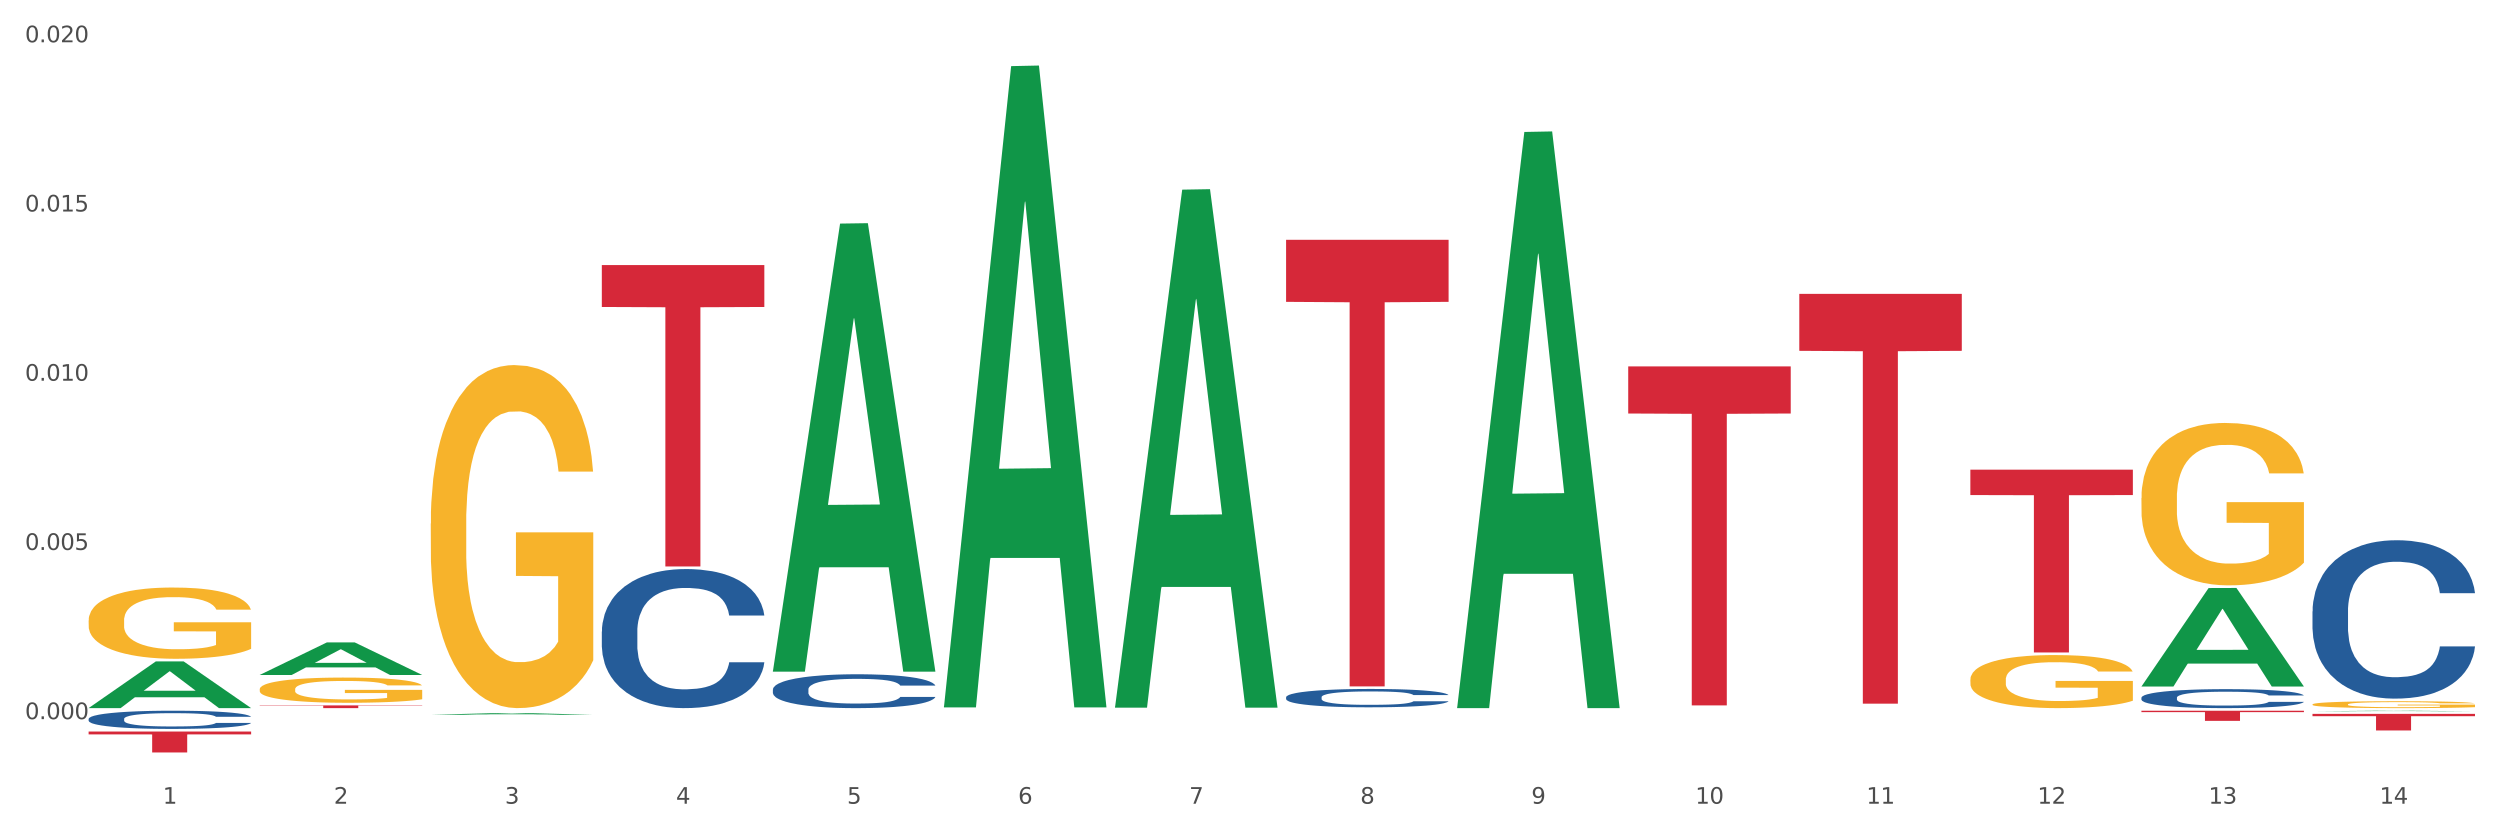 <?xml version="1.0" encoding="utf-8" standalone="no"?>
<!DOCTYPE svg PUBLIC "-//W3C//DTD SVG 1.1//EN"
  "http://www.w3.org/Graphics/SVG/1.1/DTD/svg11.dtd">
<svg xmlns:xlink="http://www.w3.org/1999/xlink" width="1080pt" height="360pt" viewBox="0 0 1080 360" xmlns="http://www.w3.org/2000/svg" version="1.1">
 <rect x="0" y="0" width="1080" height="360" fill="#333333" stroke="none"/>
 <defs>
  <style type="text/css">*{stroke-linejoin: round; stroke-linecap: butt}</style>
 </defs>
 <g id="figure_1">
  <g id="patch_1">
   <path d="M 0 360 
L 1080 360 
L 1080 0 
L 0 0 
z
" style="fill: #ffffff; stroke: #ffffff; stroke-linejoin: miter"/>
  </g>
  <g id="axes_1">
   <g id="matplotlib.axis_1">
    <g id="xtick_1">
     <g id="text_1">
      <!-- 1 -->
      <g style="fill: #4d4d4d" transform="translate(70.332 347.204) scale(0.096 -0.096)">
       <defs>
        <path id="DejaVuSans-31" d="M 794 531 
L 1825 531 
L 1825 4091 
L 703 3866 
L 703 4441 
L 1819 4666 
L 2450 4666 
L 2450 531 
L 3481 531 
L 3481 0 
L 794 0 
L 794 531 
z
" transform="scale(0.016)"/>
       </defs>
       <use xlink:href="#DejaVuSans-31"/>
      </g>
     </g>
    </g>
    <g id="xtick_2">
     <g id="text_2">
      <!-- 2 -->
      <g style="fill: #4d4d4d" transform="translate(144.233 347.204) scale(0.096 -0.096)">
       <defs>
        <path id="DejaVuSans-32" d="M 1228 531 
L 3431 531 
L 3431 0 
L 469 0 
L 469 531 
Q 828 903 1448 1529 
Q 2069 2156 2228 2338 
Q 2531 2678 2651 2914 
Q 2772 3150 2772 3378 
Q 2772 3750 2511 3984 
Q 2250 4219 1831 4219 
Q 1534 4219 1204 4116 
Q 875 4013 500 3803 
L 500 4441 
Q 881 4594 1212 4672 
Q 1544 4750 1819 4750 
Q 2544 4750 2975 4387 
Q 3406 4025 3406 3419 
Q 3406 3131 3298 2873 
Q 3191 2616 2906 2266 
Q 2828 2175 2409 1742 
Q 1991 1309 1228 531 
z
" transform="scale(0.016)"/>
       </defs>
       <use xlink:href="#DejaVuSans-32"/>
      </g>
     </g>
    </g>
    <g id="xtick_3">
     <g id="text_3">
      <!-- 3 -->
      <g style="fill: #4d4d4d" transform="translate(218.134 347.204) scale(0.096 -0.096)">
       <defs>
        <path id="DejaVuSans-33" d="M 2597 2516 
Q 3050 2419 3304 2112 
Q 3559 1806 3559 1356 
Q 3559 666 3084 287 
Q 2609 -91 1734 -91 
Q 1441 -91 1130 -33 
Q 819 25 488 141 
L 488 750 
Q 750 597 1062 519 
Q 1375 441 1716 441 
Q 2309 441 2620 675 
Q 2931 909 2931 1356 
Q 2931 1769 2642 2001 
Q 2353 2234 1838 2234 
L 1294 2234 
L 1294 2753 
L 1863 2753 
Q 2328 2753 2575 2939 
Q 2822 3125 2822 3475 
Q 2822 3834 2567 4026 
Q 2313 4219 1838 4219 
Q 1578 4219 1281 4162 
Q 984 4106 628 3988 
L 628 4550 
Q 988 4650 1302 4700 
Q 1616 4750 1894 4750 
Q 2613 4750 3031 4423 
Q 3450 4097 3450 3541 
Q 3450 3153 3228 2886 
Q 3006 2619 2597 2516 
z
" transform="scale(0.016)"/>
       </defs>
       <use xlink:href="#DejaVuSans-33"/>
      </g>
     </g>
    </g>
    <g id="xtick_4">
     <g id="text_4">
      <!-- 4 -->
      <g style="fill: #4d4d4d" transform="translate(292.034 347.204) scale(0.096 -0.096)">
       <defs>
        <path id="DejaVuSans-34" d="M 2419 4116 
L 825 1625 
L 2419 1625 
L 2419 4116 
z
M 2253 4666 
L 3047 4666 
L 3047 1625 
L 3713 1625 
L 3713 1100 
L 3047 1100 
L 3047 0 
L 2419 0 
L 2419 1100 
L 313 1100 
L 313 1709 
L 2253 4666 
z
" transform="scale(0.016)"/>
       </defs>
       <use xlink:href="#DejaVuSans-34"/>
      </g>
     </g>
    </g>
    <g id="xtick_5">
     <g id="text_5">
      <!-- 5 -->
      <g style="fill: #4d4d4d" transform="translate(365.935 347.204) scale(0.096 -0.096)">
       <defs>
        <path id="DejaVuSans-35" d="M 691 4666 
L 3169 4666 
L 3169 4134 
L 1269 4134 
L 1269 2991 
Q 1406 3038 1543 3061 
Q 1681 3084 1819 3084 
Q 2600 3084 3056 2656 
Q 3513 2228 3513 1497 
Q 3513 744 3044 326 
Q 2575 -91 1722 -91 
Q 1428 -91 1123 -41 
Q 819 9 494 109 
L 494 744 
Q 775 591 1075 516 
Q 1375 441 1709 441 
Q 2250 441 2565 725 
Q 2881 1009 2881 1497 
Q 2881 1984 2565 2268 
Q 2250 2553 1709 2553 
Q 1456 2553 1204 2497 
Q 953 2441 691 2322 
L 691 4666 
z
" transform="scale(0.016)"/>
       </defs>
       <use xlink:href="#DejaVuSans-35"/>
      </g>
     </g>
    </g>
    <g id="xtick_6">
     <g id="text_6">
      <!-- 6 -->
      <g style="fill: #4d4d4d" transform="translate(439.836 347.204) scale(0.096 -0.096)">
       <defs>
        <path id="DejaVuSans-36" d="M 2113 2584 
Q 1688 2584 1439 2293 
Q 1191 2003 1191 1497 
Q 1191 994 1439 701 
Q 1688 409 2113 409 
Q 2538 409 2786 701 
Q 3034 994 3034 1497 
Q 3034 2003 2786 2293 
Q 2538 2584 2113 2584 
z
M 3366 4563 
L 3366 3988 
Q 3128 4100 2886 4159 
Q 2644 4219 2406 4219 
Q 1781 4219 1451 3797 
Q 1122 3375 1075 2522 
Q 1259 2794 1537 2939 
Q 1816 3084 2150 3084 
Q 2853 3084 3261 2657 
Q 3669 2231 3669 1497 
Q 3669 778 3244 343 
Q 2819 -91 2113 -91 
Q 1303 -91 875 529 
Q 447 1150 447 2328 
Q 447 3434 972 4092 
Q 1497 4750 2381 4750 
Q 2619 4750 2861 4703 
Q 3103 4656 3366 4563 
z
" transform="scale(0.016)"/>
       </defs>
       <use xlink:href="#DejaVuSans-36"/>
      </g>
     </g>
    </g>
    <g id="xtick_7">
     <g id="text_7">
      <!-- 7 -->
      <g style="fill: #4d4d4d" transform="translate(513.737 347.204) scale(0.096 -0.096)">
       <defs>
        <path id="DejaVuSans-37" d="M 525 4666 
L 3525 4666 
L 3525 4397 
L 1831 0 
L 1172 0 
L 2766 4134 
L 525 4134 
L 525 4666 
z
" transform="scale(0.016)"/>
       </defs>
       <use xlink:href="#DejaVuSans-37"/>
      </g>
     </g>
    </g>
    <g id="xtick_8">
     <g id="text_8">
      <!-- 8 -->
      <g style="fill: #4d4d4d" transform="translate(587.638 347.204) scale(0.096 -0.096)">
       <defs>
        <path id="DejaVuSans-38" d="M 2034 2216 
Q 1584 2216 1326 1975 
Q 1069 1734 1069 1313 
Q 1069 891 1326 650 
Q 1584 409 2034 409 
Q 2484 409 2743 651 
Q 3003 894 3003 1313 
Q 3003 1734 2745 1975 
Q 2488 2216 2034 2216 
z
M 1403 2484 
Q 997 2584 770 2862 
Q 544 3141 544 3541 
Q 544 4100 942 4425 
Q 1341 4750 2034 4750 
Q 2731 4750 3128 4425 
Q 3525 4100 3525 3541 
Q 3525 3141 3298 2862 
Q 3072 2584 2669 2484 
Q 3125 2378 3379 2068 
Q 3634 1759 3634 1313 
Q 3634 634 3220 271 
Q 2806 -91 2034 -91 
Q 1263 -91 848 271 
Q 434 634 434 1313 
Q 434 1759 690 2068 
Q 947 2378 1403 2484 
z
M 1172 3481 
Q 1172 3119 1398 2916 
Q 1625 2713 2034 2713 
Q 2441 2713 2670 2916 
Q 2900 3119 2900 3481 
Q 2900 3844 2670 4047 
Q 2441 4250 2034 4250 
Q 1625 4250 1398 4047 
Q 1172 3844 1172 3481 
z
" transform="scale(0.016)"/>
       </defs>
       <use xlink:href="#DejaVuSans-38"/>
      </g>
     </g>
    </g>
    <g id="xtick_9">
     <g id="text_9">
      <!-- 9 -->
      <g style="fill: #4d4d4d" transform="translate(661.539 347.204) scale(0.096 -0.096)">
       <defs>
        <path id="DejaVuSans-39" d="M 703 97 
L 703 672 
Q 941 559 1184 500 
Q 1428 441 1663 441 
Q 2288 441 2617 861 
Q 2947 1281 2994 2138 
Q 2813 1869 2534 1725 
Q 2256 1581 1919 1581 
Q 1219 1581 811 2004 
Q 403 2428 403 3163 
Q 403 3881 828 4315 
Q 1253 4750 1959 4750 
Q 2769 4750 3195 4129 
Q 3622 3509 3622 2328 
Q 3622 1225 3098 567 
Q 2575 -91 1691 -91 
Q 1453 -91 1209 -44 
Q 966 3 703 97 
z
M 1959 2075 
Q 2384 2075 2632 2365 
Q 2881 2656 2881 3163 
Q 2881 3666 2632 3958 
Q 2384 4250 1959 4250 
Q 1534 4250 1286 3958 
Q 1038 3666 1038 3163 
Q 1038 2656 1286 2365 
Q 1534 2075 1959 2075 
z
" transform="scale(0.016)"/>
       </defs>
       <use xlink:href="#DejaVuSans-39"/>
      </g>
     </g>
    </g>
    <g id="xtick_10">
     <g id="text_10">
      <!-- 10 -->
      <g style="fill: #4d4d4d" transform="translate(732.386 347.204) scale(0.096 -0.096)">
       <defs>
        <path id="DejaVuSans-30" d="M 2034 4250 
Q 1547 4250 1301 3770 
Q 1056 3291 1056 2328 
Q 1056 1369 1301 889 
Q 1547 409 2034 409 
Q 2525 409 2770 889 
Q 3016 1369 3016 2328 
Q 3016 3291 2770 3770 
Q 2525 4250 2034 4250 
z
M 2034 4750 
Q 2819 4750 3233 4129 
Q 3647 3509 3647 2328 
Q 3647 1150 3233 529 
Q 2819 -91 2034 -91 
Q 1250 -91 836 529 
Q 422 1150 422 2328 
Q 422 3509 836 4129 
Q 1250 4750 2034 4750 
z
" transform="scale(0.016)"/>
       </defs>
       <use xlink:href="#DejaVuSans-31"/>
       <use xlink:href="#DejaVuSans-30" transform="translate(63.623 0)"/>
      </g>
     </g>
    </g>
    <g id="xtick_11">
     <g id="text_11">
      <!-- 11 -->
      <g style="fill: #4d4d4d" transform="translate(806.287 347.204) scale(0.096 -0.096)">
       <use xlink:href="#DejaVuSans-31"/>
       <use xlink:href="#DejaVuSans-31" transform="translate(63.623 0)"/>
      </g>
     </g>
    </g>
    <g id="xtick_12">
     <g id="text_12">
      <!-- 12 -->
      <g style="fill: #4d4d4d" transform="translate(880.187 347.204) scale(0.096 -0.096)">
       <use xlink:href="#DejaVuSans-31"/>
       <use xlink:href="#DejaVuSans-32" transform="translate(63.623 0)"/>
      </g>
     </g>
    </g>
    <g id="xtick_13">
     <g id="text_13">
      <!-- 13 -->
      <g style="fill: #4d4d4d" transform="translate(954.088 347.204) scale(0.096 -0.096)">
       <use xlink:href="#DejaVuSans-31"/>
       <use xlink:href="#DejaVuSans-33" transform="translate(63.623 0)"/>
      </g>
     </g>
    </g>
    <g id="xtick_14">
     <g id="text_14">
      <!-- 14 -->
      <g style="fill: #4d4d4d" transform="translate(1027.989 347.204) scale(0.096 -0.096)">
       <use xlink:href="#DejaVuSans-31"/>
       <use xlink:href="#DejaVuSans-34" transform="translate(63.623 0)"/>
      </g>
     </g>
    </g>
    <g id="xtick_15"/>
    <g id="xtick_16"/>
    <g id="xtick_17"/>
    <g id="xtick_18"/>
    <g id="xtick_19"/>
    <g id="xtick_20"/>
    <g id="xtick_21"/>
    <g id="xtick_22"/>
    <g id="xtick_23"/>
    <g id="xtick_24"/>
    <g id="xtick_25"/>
    <g id="xtick_26"/>
    <g id="xtick_27"/>
   </g>
   <g id="matplotlib.axis_2">
    <g id="ytick_1">
     <g id="text_15">
      <!-- 0.000 -->
      <g style="fill: #4d4d4d" transform="translate(10.8 310.672) scale(0.096 -0.096)">
       <defs>
        <path id="DejaVuSans-2e" d="M 684 794 
L 1344 794 
L 1344 0 
L 684 0 
L 684 794 
z
" transform="scale(0.016)"/>
       </defs>
       <use xlink:href="#DejaVuSans-30"/>
       <use xlink:href="#DejaVuSans-2e" transform="translate(63.623 0)"/>
       <use xlink:href="#DejaVuSans-30" transform="translate(95.41 0)"/>
       <use xlink:href="#DejaVuSans-30" transform="translate(159.033 0)"/>
       <use xlink:href="#DejaVuSans-30" transform="translate(222.656 0)"/>
      </g>
     </g>
    </g>
    <g id="ytick_2">
     <g id="text_16">
      <!-- 0.005 -->
      <g style="fill: #4d4d4d" transform="translate(10.8 237.571) scale(0.096 -0.096)">
       <use xlink:href="#DejaVuSans-30"/>
       <use xlink:href="#DejaVuSans-2e" transform="translate(63.623 0)"/>
       <use xlink:href="#DejaVuSans-30" transform="translate(95.41 0)"/>
       <use xlink:href="#DejaVuSans-30" transform="translate(159.033 0)"/>
       <use xlink:href="#DejaVuSans-35" transform="translate(222.656 0)"/>
      </g>
     </g>
    </g>
    <g id="ytick_3">
     <g id="text_17">
      <!-- 0.010 -->
      <g style="fill: #4d4d4d" transform="translate(10.8 164.47) scale(0.096 -0.096)">
       <use xlink:href="#DejaVuSans-30"/>
       <use xlink:href="#DejaVuSans-2e" transform="translate(63.623 0)"/>
       <use xlink:href="#DejaVuSans-30" transform="translate(95.41 0)"/>
       <use xlink:href="#DejaVuSans-31" transform="translate(159.033 0)"/>
       <use xlink:href="#DejaVuSans-30" transform="translate(222.656 0)"/>
      </g>
     </g>
    </g>
    <g id="ytick_4">
     <g id="text_18">
      <!-- 0.015 -->
      <g style="fill: #4d4d4d" transform="translate(10.8 91.369) scale(0.096 -0.096)">
       <use xlink:href="#DejaVuSans-30"/>
       <use xlink:href="#DejaVuSans-2e" transform="translate(63.623 0)"/>
       <use xlink:href="#DejaVuSans-30" transform="translate(95.41 0)"/>
       <use xlink:href="#DejaVuSans-31" transform="translate(159.033 0)"/>
       <use xlink:href="#DejaVuSans-35" transform="translate(222.656 0)"/>
      </g>
     </g>
    </g>
    <g id="ytick_5">
     <g id="text_19">
      <!-- 0.020 -->
      <g style="fill: #4d4d4d" transform="translate(10.8 18.268) scale(0.096 -0.096)">
       <use xlink:href="#DejaVuSans-30"/>
       <use xlink:href="#DejaVuSans-2e" transform="translate(63.623 0)"/>
       <use xlink:href="#DejaVuSans-30" transform="translate(95.41 0)"/>
       <use xlink:href="#DejaVuSans-32" transform="translate(159.033 0)"/>
       <use xlink:href="#DejaVuSans-30" transform="translate(222.656 0)"/>
      </g>
     </g>
    </g>
    <g id="ytick_6"/>
    <g id="ytick_7"/>
    <g id="ytick_8"/>
    <g id="ytick_9"/>
   </g>
   <g id="PolyCollection_1">
    <path d="M 38.283 305.872 
L 38.355 305.853 
L 67.306 285.735 
L 79.321 285.716 
L 108.489 305.91 
L 94.592 305.91 
L 88.296 301.208 
L 58.404 301.208 
L 58.187 301.284 
L 52.107 305.91 
L 38.283 305.91 
L 38.283 305.872 
L 62.167 298.401 
L 84.532 298.382 
L 73.458 290.02 
L 73.314 289.982 
L 73.169 290.039 
L 62.095 298.382 
L 62.167 298.401 
L 38.283 305.872 
z
" clip-path="url(#padbcd6fd6c)" style="fill: #109648"/>
    <path d="M 851.192 293.578 
L 851.275 293.557 
L 851.275 292.803 
L 851.441 292.154 
L 852.27 290.584 
L 853.513 289.286 
L 854.425 288.595 
L 855.337 288.03 
L 856.414 287.464 
L 857.741 286.878 
L 860.144 286.02 
L 861.636 285.58 
L 863.46 285.119 
L 866.775 284.449 
L 869.179 284.073 
L 871.666 283.758 
L 875.727 283.382 
L 878.38 283.214 
L 881.198 283.088 
L 884.596 283.005 
L 887.166 282.984 
L 892.802 283.047 
L 897.61 283.235 
L 899.93 283.382 
L 902.914 283.633 
L 904.489 283.8 
L 907.059 284.135 
L 909.711 284.575 
L 911.535 284.952 
L 914.27 285.664 
L 916.342 286.376 
L 918.249 287.255 
L 919.243 287.862 
L 919.989 288.428 
L 920.652 289.077 
L 921.315 290.102 
L 906.396 290.102 
L 905.815 289.37 
L 904.904 288.679 
L 903.577 288.009 
L 902.417 287.59 
L 900.428 287.067 
L 898.604 286.732 
L 896.698 286.48 
L 894.377 286.271 
L 892.553 286.166 
L 889.984 286.083 
L 884.928 286.103 
L 881.529 286.271 
L 879.208 286.48 
L 877.717 286.669 
L 876.39 286.878 
L 874.898 287.171 
L 873.158 287.611 
L 871.914 288.009 
L 870.671 288.511 
L 869.676 289.014 
L 868.765 289.6 
L 868.019 290.228 
L 867.438 290.877 
L 866.941 291.673 
L 866.527 292.992 
L 866.527 295.86 
L 866.692 296.509 
L 867.107 297.368 
L 867.604 298.017 
L 868.433 298.792 
L 869.179 299.315 
L 870.588 300.069 
L 872.163 300.697 
L 873.406 301.095 
L 874.65 301.43 
L 876.805 301.89 
L 879.208 302.267 
L 881.281 302.497 
L 884.099 302.707 
L 886.005 302.791 
L 887.663 302.832 
L 891.725 302.832 
L 894.626 302.77 
L 897.858 302.623 
L 900.345 302.435 
L 902.417 302.204 
L 904.738 301.827 
L 906.23 301.472 
L 906.23 297.096 
L 887.995 297.075 
L 887.995 294.164 
L 921.398 294.164 
L 921.398 302.707 
L 919.989 303.147 
L 918.414 303.544 
L 916.757 303.9 
L 914.27 304.34 
L 911.286 304.759 
L 908.634 305.052 
L 905.815 305.303 
L 902.5 305.533 
L 898.19 305.743 
L 895.537 305.827 
L 892.222 305.889 
L 888.326 305.91 
L 884.928 305.868 
L 881.612 305.764 
L 878.131 305.575 
L 874.733 305.303 
L 872.163 305.031 
L 869.594 304.696 
L 866.858 304.256 
L 864.703 303.837 
L 863.045 303.461 
L 861.222 302.979 
L 859.233 302.351 
L 857.741 301.786 
L 856.414 301.199 
L 855.005 300.446 
L 854.011 299.797 
L 853.016 298.98 
L 852.436 298.373 
L 851.773 297.431 
L 851.275 296.112 
L 851.192 293.578 
z
" clip-path="url(#padbcd6fd6c)" style="fill: #f7b32b"/>
    <path d="M 998.994 304.305 
L 999.077 304.302 
L 999.077 304.204 
L 999.243 304.12 
L 1000.072 303.915 
L 1001.315 303.746 
L 1002.227 303.657 
L 1003.139 303.583 
L 1004.216 303.509 
L 1005.542 303.433 
L 1007.946 303.321 
L 1009.438 303.264 
L 1011.262 303.204 
L 1014.577 303.117 
L 1016.981 303.068 
L 1019.467 303.027 
L 1023.529 302.978 
L 1026.181 302.956 
L 1029 302.94 
L 1032.398 302.929 
L 1034.967 302.926 
L 1040.604 302.934 
L 1045.411 302.959 
L 1047.732 302.978 
L 1050.716 303.011 
L 1052.291 303.032 
L 1054.86 303.076 
L 1057.513 303.133 
L 1059.336 303.182 
L 1062.072 303.275 
L 1064.144 303.368 
L 1066.05 303.482 
L 1067.045 303.561 
L 1067.791 303.635 
L 1068.454 303.719 
L 1069.117 303.853 
L 1054.197 303.853 
L 1053.617 303.757 
L 1052.705 303.667 
L 1051.379 303.58 
L 1050.219 303.526 
L 1048.229 303.458 
L 1046.406 303.414 
L 1044.499 303.381 
L 1042.179 303.354 
L 1040.355 303.34 
L 1037.786 303.329 
L 1032.729 303.332 
L 1029.331 303.354 
L 1027.01 303.381 
L 1025.518 303.406 
L 1024.192 303.433 
L 1022.7 303.471 
L 1020.959 303.528 
L 1019.716 303.58 
L 1018.473 303.646 
L 1017.478 303.711 
L 1016.566 303.787 
L 1015.82 303.869 
L 1015.24 303.954 
L 1014.743 304.057 
L 1014.328 304.229 
L 1014.328 304.602 
L 1014.494 304.687 
L 1014.909 304.798 
L 1015.406 304.883 
L 1016.235 304.984 
L 1016.981 305.052 
L 1018.39 305.15 
L 1019.965 305.232 
L 1021.208 305.283 
L 1022.451 305.327 
L 1024.606 305.387 
L 1027.01 305.436 
L 1029.082 305.466 
L 1031.901 305.493 
L 1033.807 305.504 
L 1035.465 305.51 
L 1039.526 305.51 
L 1042.427 305.501 
L 1045.66 305.482 
L 1048.147 305.458 
L 1050.219 305.428 
L 1052.54 305.379 
L 1054.032 305.333 
L 1054.032 304.763 
L 1035.796 304.76 
L 1035.796 304.381 
L 1069.2 304.381 
L 1069.2 305.493 
L 1067.791 305.551 
L 1066.216 305.602 
L 1064.558 305.649 
L 1062.072 305.706 
L 1059.088 305.76 
L 1056.435 305.799 
L 1053.617 305.831 
L 1050.302 305.861 
L 1045.991 305.888 
L 1043.339 305.899 
L 1040.024 305.908 
L 1036.128 305.91 
L 1032.729 305.905 
L 1029.414 305.891 
L 1025.933 305.867 
L 1022.534 305.831 
L 1019.965 305.796 
L 1017.395 305.752 
L 1014.66 305.695 
L 1012.505 305.64 
L 1010.847 305.591 
L 1009.024 305.529 
L 1007.034 305.447 
L 1005.542 305.373 
L 1004.216 305.297 
L 1002.807 305.199 
L 1001.812 305.115 
L 1000.818 305.008 
L 1000.237 304.929 
L 999.574 304.807 
L 999.077 304.635 
L 998.994 304.305 
z
" clip-path="url(#padbcd6fd6c)" style="fill: #f7b32b"/>
    <path d="M 998.994 308.387 
L 1069.2 308.387 
L 1069.2 309.385 
L 1041.583 309.391 
L 1041.583 315.568 
L 1026.444 315.568 
L 1026.444 309.391 
L 998.994 309.385 
L 998.994 308.393 
L 998.994 308.387 
z
" clip-path="url(#padbcd6fd6c)" style="fill: #d62839"/>
    <path d="M 925.093 307.025 
L 995.299 307.025 
L 995.299 307.634 
L 967.683 307.638 
L 967.683 311.408 
L 952.543 311.408 
L 952.543 307.638 
L 925.093 307.634 
L 925.093 307.029 
L 925.093 307.025 
z
" clip-path="url(#padbcd6fd6c)" style="fill: #d62839"/>
    <path d="M 851.192 202.886 
L 921.398 202.886 
L 921.398 213.862 
L 893.782 213.936 
L 893.782 281.869 
L 878.643 281.869 
L 878.643 213.936 
L 851.192 213.862 
L 851.192 202.96 
L 851.192 202.886 
z
" clip-path="url(#padbcd6fd6c)" style="fill: #d62839"/>
    <path d="M 777.292 126.959 
L 847.497 126.959 
L 847.497 151.558 
L 819.881 151.724 
L 819.881 303.971 
L 804.742 303.971 
L 804.742 151.724 
L 777.292 151.558 
L 777.292 127.125 
L 777.292 126.959 
z
" clip-path="url(#padbcd6fd6c)" style="fill: #d62839"/>
    <path d="M 703.391 158.281 
L 773.597 158.281 
L 773.597 178.634 
L 745.98 178.771 
L 745.98 304.738 
L 730.841 304.738 
L 730.841 178.771 
L 703.391 178.634 
L 703.391 158.418 
L 703.391 158.281 
z
" clip-path="url(#padbcd6fd6c)" style="fill: #d62839"/>
    <path d="M 555.589 103.588 
L 625.795 103.588 
L 625.795 130.398 
L 598.178 130.58 
L 598.178 296.514 
L 583.039 296.514 
L 583.039 130.58 
L 555.589 130.398 
L 555.589 103.769 
L 555.589 103.588 
z
" clip-path="url(#padbcd6fd6c)" style="fill: #d62839"/>
    <path d="M 186.085 226.19 
L 186.168 226.055 
L 186.168 221.182 
L 186.333 216.986 
L 187.162 206.835 
L 188.406 198.443 
L 189.317 193.977 
L 190.229 190.323 
L 191.307 186.668 
L 192.633 182.878 
L 195.037 177.329 
L 196.529 174.487 
L 198.352 171.509 
L 201.668 167.178 
L 204.071 164.742 
L 206.558 162.711 
L 210.619 160.275 
L 213.272 159.192 
L 216.09 158.38 
L 219.488 157.839 
L 222.058 157.704 
L 227.694 158.11 
L 232.502 159.328 
L 234.823 160.275 
L 237.807 161.899 
L 239.381 162.982 
L 241.951 165.148 
L 244.603 167.99 
L 246.427 170.426 
L 249.162 175.028 
L 251.234 179.63 
L 253.141 185.315 
L 254.135 189.24 
L 254.881 192.894 
L 255.545 197.09 
L 256.208 203.722 
L 241.288 203.722 
L 240.708 198.985 
L 239.796 194.518 
L 238.47 190.187 
L 237.309 187.48 
L 235.32 184.096 
L 233.496 181.931 
L 231.59 180.307 
L 229.269 178.953 
L 227.446 178.277 
L 224.876 177.735 
L 219.82 177.87 
L 216.422 178.953 
L 214.101 180.307 
L 212.609 181.525 
L 211.283 182.878 
L 209.791 184.773 
L 208.05 187.616 
L 206.807 190.187 
L 205.563 193.436 
L 204.569 196.684 
L 203.657 200.474 
L 202.911 204.534 
L 202.331 208.73 
L 201.833 213.873 
L 201.419 222.4 
L 201.419 240.943 
L 201.585 245.139 
L 201.999 250.688 
L 202.496 254.884 
L 203.325 259.892 
L 204.071 263.275 
L 205.48 268.148 
L 207.055 272.208 
L 208.299 274.78 
L 209.542 276.946 
L 211.697 279.923 
L 214.101 282.36 
L 216.173 283.848 
L 218.991 285.202 
L 220.898 285.743 
L 222.555 286.014 
L 226.617 286.014 
L 229.518 285.608 
L 232.75 284.661 
L 235.237 283.442 
L 237.309 281.954 
L 239.63 279.517 
L 241.122 277.216 
L 241.122 248.928 
L 222.887 248.793 
L 222.887 229.98 
L 256.291 229.98 
L 256.291 285.202 
L 254.881 288.044 
L 253.307 290.616 
L 251.649 292.917 
L 249.162 295.759 
L 246.178 298.466 
L 243.526 300.361 
L 240.708 301.985 
L 237.392 303.474 
L 233.082 304.827 
L 230.43 305.369 
L 227.114 305.775 
L 223.218 305.91 
L 219.82 305.64 
L 216.504 304.963 
L 213.023 303.745 
L 209.625 301.985 
L 207.055 300.226 
L 204.486 298.06 
L 201.75 295.218 
L 199.595 292.511 
L 197.938 290.074 
L 196.114 286.961 
L 194.125 282.901 
L 192.633 279.247 
L 191.307 275.457 
L 189.898 270.584 
L 188.903 266.388 
L 187.908 261.11 
L 187.328 257.185 
L 186.665 251.094 
L 186.168 242.567 
L 186.085 226.19 
z
" clip-path="url(#padbcd6fd6c)" style="fill: #f7b32b"/>
    <path d="M 259.986 114.516 
L 330.191 114.516 
L 330.191 132.61 
L 302.575 132.732 
L 302.575 244.715 
L 287.436 244.715 
L 287.436 132.732 
L 259.986 132.61 
L 259.986 114.639 
L 259.986 114.516 
z
" clip-path="url(#padbcd6fd6c)" style="fill: #d62839"/>
    <path d="M 38.283 316.008 
L 108.489 316.008 
L 108.489 317.267 
L 80.872 317.276 
L 80.872 325.071 
L 65.733 325.071 
L 65.733 317.276 
L 38.283 317.267 
L 38.283 316.016 
L 38.283 316.008 
z
" clip-path="url(#padbcd6fd6c)" style="fill: #d62839"/>
    <path d="M 38.283 310.56 
L 38.366 310.553 
L 38.366 310.352 
L 38.615 310.079 
L 39.528 309.576 
L 40.69 309.195 
L 42.681 308.75 
L 43.76 308.563 
L 45.171 308.354 
L 48.075 308.017 
L 51.395 307.729 
L 53.718 307.571 
L 55.461 307.471 
L 59.361 307.291 
L 61.602 307.212 
L 63.926 307.147 
L 65.917 307.104 
L 69.237 307.054 
L 71.892 307.032 
L 74.963 307.025 
L 77.535 307.032 
L 80.938 307.061 
L 85.917 307.147 
L 87.825 307.198 
L 90.398 307.284 
L 93.053 307.399 
L 95.211 307.514 
L 97.701 307.679 
L 100.273 307.895 
L 102.763 308.168 
L 104.506 308.419 
L 105.916 308.685 
L 107.161 309.008 
L 108.074 309.36 
L 108.489 309.655 
L 93.302 309.655 
L 92.888 309.389 
L 92.058 309.102 
L 91.228 308.908 
L 90.315 308.75 
L 88.904 308.57 
L 87.659 308.455 
L 85.585 308.318 
L 83.676 308.232 
L 82.099 308.182 
L 80.191 308.139 
L 76.124 308.096 
L 73.22 308.096 
L 71.394 308.11 
L 69.154 308.146 
L 67.245 308.196 
L 65.004 308.283 
L 63.262 308.376 
L 61.519 308.498 
L 60.523 308.584 
L 59.029 308.742 
L 58.034 308.872 
L 56.706 309.094 
L 55.959 309.253 
L 54.631 309.662 
L 54.05 309.964 
L 53.801 310.172 
L 53.635 310.402 
L 53.635 311.523 
L 54.133 312.026 
L 54.548 312.242 
L 55.212 312.486 
L 56.457 312.802 
L 58.283 313.111 
L 60.191 313.334 
L 61.768 313.47 
L 63.262 313.571 
L 64.755 313.65 
L 66.581 313.722 
L 68.075 313.765 
L 70.315 313.808 
L 72.971 313.83 
L 75.046 313.83 
L 79.278 313.794 
L 81.187 313.758 
L 83.012 313.707 
L 85.004 313.628 
L 86.581 313.542 
L 87.493 313.477 
L 88.987 313.341 
L 90.149 313.197 
L 91.145 313.032 
L 91.809 312.888 
L 92.556 312.673 
L 93.136 312.428 
L 93.302 312.299 
L 108.489 312.299 
L 108.157 312.558 
L 107.576 312.809 
L 106.414 313.147 
L 105.501 313.341 
L 104.091 313.578 
L 102.597 313.779 
L 100.522 314.002 
L 98.614 314.167 
L 96.622 314.311 
L 94.464 314.44 
L 90.564 314.62 
L 89.153 314.67 
L 86.166 314.756 
L 83.842 314.807 
L 80.44 314.857 
L 76.954 314.886 
L 73.303 314.893 
L 70.066 314.879 
L 66.498 314.835 
L 64.257 314.792 
L 61.768 314.728 
L 58.863 314.627 
L 56.125 314.505 
L 53.552 314.361 
L 51.146 314.196 
L 48.905 314.009 
L 46.001 313.7 
L 43.843 313.398 
L 42.266 313.118 
L 41.187 312.881 
L 40.109 312.579 
L 39.528 312.371 
L 38.615 311.868 
L 38.283 311.401 
L 38.283 310.56 
z
" clip-path="url(#padbcd6fd6c)" style="fill: #255c99"/>
    <path d="M 38.283 268.041 
L 38.366 268.013 
L 38.366 267 
L 38.532 266.129 
L 39.361 264.02 
L 40.604 262.277 
L 41.516 261.349 
L 42.427 260.59 
L 43.505 259.831 
L 44.831 259.043 
L 47.235 257.891 
L 48.727 257.3 
L 50.55 256.682 
L 53.866 255.782 
L 56.27 255.276 
L 58.756 254.854 
L 62.818 254.348 
L 65.47 254.123 
L 68.288 253.954 
L 71.687 253.842 
L 74.256 253.814 
L 79.893 253.898 
L 84.7 254.151 
L 87.021 254.348 
L 90.005 254.685 
L 91.58 254.91 
L 94.149 255.36 
L 96.802 255.951 
L 98.625 256.457 
L 101.36 257.413 
L 103.433 258.369 
L 105.339 259.55 
L 106.334 260.365 
L 107.08 261.124 
L 107.743 261.996 
L 108.406 263.373 
L 93.486 263.373 
L 92.906 262.389 
L 91.994 261.461 
L 90.668 260.562 
L 89.508 259.999 
L 87.518 259.297 
L 85.695 258.847 
L 83.788 258.509 
L 81.467 258.228 
L 79.644 258.088 
L 77.074 257.975 
L 72.018 258.003 
L 68.62 258.228 
L 66.299 258.509 
L 64.807 258.762 
L 63.481 259.043 
L 61.989 259.437 
L 60.248 260.028 
L 59.005 260.562 
L 57.762 261.237 
L 56.767 261.911 
L 55.855 262.699 
L 55.109 263.542 
L 54.529 264.414 
L 54.032 265.482 
L 53.617 267.253 
L 53.617 271.105 
L 53.783 271.977 
L 54.197 273.13 
L 54.695 274.001 
L 55.524 275.042 
L 56.27 275.745 
L 57.679 276.757 
L 59.254 277.6 
L 60.497 278.134 
L 61.74 278.584 
L 63.895 279.203 
L 66.299 279.709 
L 68.371 280.018 
L 71.189 280.299 
L 73.096 280.412 
L 74.754 280.468 
L 78.815 280.468 
L 81.716 280.384 
L 84.949 280.187 
L 87.435 279.934 
L 89.508 279.625 
L 91.828 279.118 
L 93.32 278.64 
L 93.32 272.764 
L 75.085 272.736 
L 75.085 268.828 
L 108.489 268.828 
L 108.489 280.299 
L 107.08 280.89 
L 105.505 281.424 
L 103.847 281.902 
L 101.36 282.492 
L 98.377 283.055 
L 95.724 283.448 
L 92.906 283.786 
L 89.59 284.095 
L 85.28 284.376 
L 82.628 284.489 
L 79.312 284.573 
L 75.417 284.601 
L 72.018 284.545 
L 68.703 284.404 
L 65.221 284.151 
L 61.823 283.786 
L 59.254 283.42 
L 56.684 282.97 
L 53.949 282.38 
L 51.794 281.818 
L 50.136 281.312 
L 48.312 280.665 
L 46.323 279.821 
L 44.831 279.062 
L 43.505 278.275 
L 42.096 277.263 
L 41.101 276.391 
L 40.107 275.295 
L 39.526 274.479 
L 38.863 273.214 
L 38.366 271.443 
L 38.283 268.041 
z
" clip-path="url(#padbcd6fd6c)" style="fill: #f7b32b"/>
    <path d="M 259.986 272.825 
L 260.069 272.77 
L 260.069 271.234 
L 260.318 269.149 
L 261.23 265.308 
L 262.392 262.4 
L 264.384 258.998 
L 265.463 257.572 
L 266.873 255.98 
L 269.778 253.402 
L 273.097 251.207 
L 275.421 250 
L 277.164 249.232 
L 281.064 247.86 
L 283.305 247.256 
L 285.628 246.763 
L 287.62 246.433 
L 290.939 246.049 
L 293.595 245.885 
L 296.665 245.83 
L 299.238 245.885 
L 302.64 246.104 
L 307.619 246.763 
L 309.528 247.147 
L 312.101 247.805 
L 314.756 248.683 
L 316.914 249.561 
L 319.403 250.823 
L 321.976 252.469 
L 324.465 254.554 
L 326.208 256.474 
L 327.619 258.504 
L 328.864 260.973 
L 329.776 263.662 
L 330.191 265.912 
L 315.005 265.912 
L 314.59 263.881 
L 313.76 261.687 
L 312.93 260.205 
L 312.018 258.998 
L 310.607 257.626 
L 309.362 256.749 
L 307.287 255.706 
L 305.379 255.048 
L 303.802 254.664 
L 301.893 254.334 
L 297.827 254.005 
L 294.923 254.005 
L 293.097 254.115 
L 290.856 254.389 
L 288.948 254.773 
L 286.707 255.432 
L 284.964 256.145 
L 283.222 257.078 
L 282.226 257.736 
L 280.732 258.943 
L 279.736 259.931 
L 278.408 261.632 
L 277.662 262.839 
L 276.334 265.966 
L 275.753 268.271 
L 275.504 269.862 
L 275.338 271.618 
L 275.338 280.177 
L 275.836 284.018 
L 276.251 285.664 
L 276.915 287.529 
L 278.159 289.944 
L 279.985 292.303 
L 281.894 294.004 
L 283.471 295.046 
L 284.964 295.815 
L 286.458 296.418 
L 288.284 296.967 
L 289.777 297.296 
L 292.018 297.625 
L 294.674 297.79 
L 296.748 297.79 
L 300.98 297.515 
L 302.889 297.241 
L 304.715 296.857 
L 306.706 296.253 
L 308.283 295.595 
L 309.196 295.101 
L 310.69 294.059 
L 311.852 292.961 
L 312.847 291.699 
L 313.511 290.602 
L 314.258 288.956 
L 314.839 287.091 
L 315.005 286.103 
L 330.191 286.103 
L 329.859 288.078 
L 329.279 289.999 
L 328.117 292.577 
L 327.204 294.059 
L 325.793 295.869 
L 324.299 297.406 
L 322.225 299.107 
L 320.316 300.369 
L 318.324 301.466 
L 316.167 302.454 
L 312.267 303.825 
L 310.856 304.209 
L 307.868 304.868 
L 305.545 305.252 
L 302.142 305.636 
L 298.657 305.855 
L 295.006 305.91 
L 291.769 305.801 
L 288.201 305.471 
L 285.96 305.142 
L 283.471 304.648 
L 280.566 303.88 
L 277.827 302.947 
L 275.255 301.85 
L 272.848 300.588 
L 270.608 299.162 
L 267.703 296.802 
L 265.546 294.498 
L 263.969 292.358 
L 262.89 290.547 
L 261.811 288.243 
L 261.23 286.652 
L 260.318 282.811 
L 259.986 279.244 
L 259.986 272.825 
z
" clip-path="url(#padbcd6fd6c)" style="fill: #255c99"/>
    <path d="M 333.886 297.855 
L 333.969 297.842 
L 333.969 297.468 
L 334.218 296.96 
L 335.131 296.025 
L 336.293 295.317 
L 338.285 294.489 
L 339.363 294.142 
L 340.774 293.754 
L 343.679 293.126 
L 346.998 292.592 
L 349.322 292.298 
L 351.064 292.111 
L 354.965 291.777 
L 357.205 291.63 
L 359.529 291.51 
L 361.521 291.43 
L 364.84 291.336 
L 367.496 291.296 
L 370.566 291.283 
L 373.139 291.296 
L 376.541 291.35 
L 381.52 291.51 
L 383.429 291.604 
L 386.001 291.764 
L 388.657 291.978 
L 390.815 292.191 
L 393.304 292.499 
L 395.877 292.899 
L 398.366 293.407 
L 400.109 293.875 
L 401.52 294.369 
L 402.764 294.97 
L 403.677 295.624 
L 404.092 296.172 
L 388.906 296.172 
L 388.491 295.678 
L 387.661 295.144 
L 386.831 294.783 
L 385.918 294.489 
L 384.508 294.155 
L 383.263 293.941 
L 381.188 293.687 
L 379.28 293.527 
L 377.703 293.434 
L 375.794 293.354 
L 371.728 293.273 
L 368.823 293.273 
L 366.998 293.3 
L 364.757 293.367 
L 362.848 293.46 
L 360.608 293.621 
L 358.865 293.794 
L 357.122 294.021 
L 356.127 294.182 
L 354.633 294.476 
L 353.637 294.716 
L 352.309 295.13 
L 351.562 295.424 
L 350.235 296.185 
L 349.654 296.747 
L 349.405 297.134 
L 349.239 297.561 
L 349.239 299.645 
L 349.737 300.58 
L 350.152 300.981 
L 350.816 301.435 
L 352.06 302.023 
L 353.886 302.597 
L 355.795 303.012 
L 357.371 303.265 
L 358.865 303.452 
L 360.359 303.599 
L 362.185 303.733 
L 363.678 303.813 
L 365.919 303.893 
L 368.574 303.933 
L 370.649 303.933 
L 374.881 303.866 
L 376.79 303.8 
L 378.616 303.706 
L 380.607 303.559 
L 382.184 303.399 
L 383.097 303.279 
L 384.591 303.025 
L 385.752 302.758 
L 386.748 302.45 
L 387.412 302.183 
L 388.159 301.783 
L 388.74 301.328 
L 388.906 301.088 
L 404.092 301.088 
L 403.76 301.569 
L 403.179 302.036 
L 402.018 302.664 
L 401.105 303.025 
L 399.694 303.466 
L 398.2 303.84 
L 396.126 304.254 
L 394.217 304.561 
L 392.225 304.828 
L 390.068 305.069 
L 386.167 305.403 
L 384.757 305.496 
L 381.769 305.656 
L 379.446 305.75 
L 376.043 305.843 
L 372.558 305.897 
L 368.906 305.91 
L 365.67 305.884 
L 362.102 305.803 
L 359.861 305.723 
L 357.371 305.603 
L 354.467 305.416 
L 351.728 305.189 
L 349.156 304.922 
L 346.749 304.615 
L 344.509 304.267 
L 341.604 303.693 
L 339.446 303.132 
L 337.87 302.611 
L 336.791 302.17 
L 335.712 301.609 
L 335.131 301.222 
L 334.218 300.286 
L 333.886 299.418 
L 333.886 297.855 
z
" clip-path="url(#padbcd6fd6c)" style="fill: #255c99"/>
    <path d="M 555.589 301.192 
L 555.672 301.185 
L 555.672 300.982 
L 555.921 300.707 
L 556.834 300.2 
L 557.996 299.816 
L 559.987 299.367 
L 561.066 299.179 
L 562.477 298.969 
L 565.381 298.628 
L 568.701 298.339 
L 571.024 298.179 
L 572.767 298.078 
L 576.667 297.897 
L 578.908 297.817 
L 581.232 297.752 
L 583.223 297.709 
L 586.543 297.658 
L 589.198 297.636 
L 592.269 297.629 
L 594.841 297.636 
L 598.244 297.665 
L 603.223 297.752 
L 605.131 297.803 
L 607.704 297.89 
L 610.36 298.006 
L 612.517 298.121 
L 615.007 298.288 
L 617.579 298.505 
L 620.069 298.78 
L 621.812 299.034 
L 623.222 299.302 
L 624.467 299.628 
L 625.38 299.982 
L 625.795 300.279 
L 610.608 300.279 
L 610.194 300.011 
L 609.364 299.722 
L 608.534 299.526 
L 607.621 299.367 
L 606.21 299.186 
L 604.965 299.07 
L 602.891 298.932 
L 600.982 298.846 
L 599.405 298.795 
L 597.497 298.751 
L 593.43 298.708 
L 590.526 298.708 
L 588.7 298.722 
L 586.46 298.759 
L 584.551 298.809 
L 582.31 298.896 
L 580.568 298.99 
L 578.825 299.113 
L 577.829 299.2 
L 576.335 299.36 
L 575.34 299.49 
L 574.012 299.715 
L 573.265 299.874 
L 571.937 300.287 
L 571.356 300.591 
L 571.107 300.801 
L 570.941 301.033 
L 570.941 302.162 
L 571.439 302.669 
L 571.854 302.886 
L 572.518 303.133 
L 573.763 303.451 
L 575.589 303.763 
L 577.497 303.987 
L 579.074 304.125 
L 580.568 304.226 
L 582.061 304.306 
L 583.887 304.378 
L 585.381 304.422 
L 587.621 304.465 
L 590.277 304.487 
L 592.352 304.487 
L 596.584 304.451 
L 598.493 304.414 
L 600.318 304.364 
L 602.31 304.284 
L 603.887 304.197 
L 604.799 304.132 
L 606.293 303.994 
L 607.455 303.849 
L 608.451 303.683 
L 609.115 303.538 
L 609.862 303.321 
L 610.443 303.075 
L 610.608 302.944 
L 625.795 302.944 
L 625.463 303.205 
L 624.882 303.458 
L 623.72 303.799 
L 622.807 303.994 
L 621.397 304.233 
L 619.903 304.436 
L 617.828 304.661 
L 615.92 304.827 
L 613.928 304.972 
L 611.77 305.102 
L 607.87 305.283 
L 606.459 305.334 
L 603.472 305.421 
L 601.148 305.472 
L 597.746 305.522 
L 594.26 305.551 
L 590.609 305.559 
L 587.373 305.544 
L 583.804 305.501 
L 581.564 305.457 
L 579.074 305.392 
L 576.169 305.291 
L 573.431 305.167 
L 570.858 305.023 
L 568.452 304.856 
L 566.211 304.668 
L 563.307 304.356 
L 561.149 304.052 
L 559.572 303.77 
L 558.494 303.531 
L 557.415 303.227 
L 556.834 303.017 
L 555.921 302.51 
L 555.589 302.039 
L 555.589 301.192 
z
" clip-path="url(#padbcd6fd6c)" style="fill: #255c99"/>
    <path d="M 925.093 301.395 
L 925.176 301.388 
L 925.176 301.178 
L 925.425 300.894 
L 926.338 300.37 
L 927.5 299.973 
L 929.492 299.509 
L 930.57 299.314 
L 931.981 299.097 
L 934.886 298.745 
L 938.205 298.445 
L 940.529 298.281 
L 942.271 298.176 
L 946.172 297.989 
L 948.412 297.906 
L 950.736 297.839 
L 952.728 297.794 
L 956.047 297.742 
L 958.702 297.719 
L 961.773 297.712 
L 964.346 297.719 
L 967.748 297.749 
L 972.727 297.839 
L 974.636 297.891 
L 977.208 297.981 
L 979.864 298.101 
L 982.021 298.221 
L 984.511 298.393 
L 987.084 298.618 
L 989.573 298.902 
L 991.316 299.164 
L 992.727 299.441 
L 993.971 299.778 
L 994.884 300.145 
L 995.299 300.452 
L 980.113 300.452 
L 979.698 300.175 
L 978.868 299.875 
L 978.038 299.673 
L 977.125 299.509 
L 975.715 299.321 
L 974.47 299.202 
L 972.395 299.059 
L 970.486 298.97 
L 968.91 298.917 
L 967.001 298.872 
L 962.935 298.827 
L 960.03 298.827 
L 958.205 298.842 
L 955.964 298.88 
L 954.055 298.932 
L 951.815 299.022 
L 950.072 299.119 
L 948.329 299.247 
L 947.333 299.336 
L 945.84 299.501 
L 944.844 299.636 
L 943.516 299.868 
L 942.769 300.033 
L 941.441 300.459 
L 940.861 300.774 
L 940.612 300.991 
L 940.446 301.231 
L 940.446 302.399 
L 940.944 302.923 
L 941.359 303.147 
L 942.022 303.402 
L 943.267 303.731 
L 945.093 304.053 
L 947.002 304.286 
L 948.578 304.428 
L 950.072 304.533 
L 951.566 304.615 
L 953.391 304.69 
L 954.885 304.735 
L 957.126 304.78 
L 959.781 304.802 
L 961.856 304.802 
L 966.088 304.765 
L 967.997 304.727 
L 969.823 304.675 
L 971.814 304.592 
L 973.391 304.503 
L 974.304 304.435 
L 975.798 304.293 
L 976.959 304.143 
L 977.955 303.971 
L 978.619 303.821 
L 979.366 303.597 
L 979.947 303.342 
L 980.113 303.207 
L 995.299 303.207 
L 994.967 303.477 
L 994.386 303.739 
L 993.225 304.091 
L 992.312 304.293 
L 990.901 304.54 
L 989.407 304.75 
L 987.333 304.982 
L 985.424 305.154 
L 983.432 305.304 
L 981.275 305.439 
L 977.374 305.626 
L 975.963 305.678 
L 972.976 305.768 
L 970.652 305.82 
L 967.25 305.873 
L 963.765 305.903 
L 960.113 305.91 
L 956.877 305.895 
L 953.308 305.85 
L 951.068 305.805 
L 948.578 305.738 
L 945.674 305.633 
L 942.935 305.506 
L 940.363 305.356 
L 937.956 305.184 
L 935.715 304.989 
L 932.811 304.667 
L 930.653 304.353 
L 929.077 304.061 
L 927.998 303.814 
L 926.919 303.499 
L 926.338 303.282 
L 925.425 302.758 
L 925.093 302.271 
L 925.093 301.395 
z
" clip-path="url(#padbcd6fd6c)" style="fill: #255c99"/>
    <path d="M 998.994 264.127 
L 999.077 264.064 
L 999.077 262.315 
L 999.326 259.94 
L 1000.239 255.565 
L 1001.401 252.253 
L 1003.392 248.378 
L 1004.471 246.753 
L 1005.882 244.941 
L 1008.786 242.004 
L 1012.106 239.504 
L 1014.43 238.129 
L 1016.172 237.254 
L 1020.073 235.692 
L 1022.313 235.004 
L 1024.637 234.442 
L 1026.628 234.067 
L 1029.948 233.63 
L 1032.603 233.442 
L 1035.674 233.38 
L 1038.246 233.442 
L 1041.649 233.692 
L 1046.628 234.442 
L 1048.537 234.879 
L 1051.109 235.629 
L 1053.765 236.629 
L 1055.922 237.629 
L 1058.412 239.067 
L 1060.984 240.941 
L 1063.474 243.316 
L 1065.217 245.504 
L 1066.627 247.816 
L 1067.872 250.628 
L 1068.785 253.69 
L 1069.2 256.253 
L 1054.014 256.253 
L 1053.599 253.94 
L 1052.769 251.441 
L 1051.939 249.753 
L 1051.026 248.378 
L 1049.615 246.816 
L 1048.371 245.816 
L 1046.296 244.629 
L 1044.387 243.879 
L 1042.811 243.441 
L 1040.902 243.066 
L 1036.836 242.691 
L 1033.931 242.691 
L 1032.105 242.816 
L 1029.865 243.129 
L 1027.956 243.566 
L 1025.716 244.316 
L 1023.973 245.129 
L 1022.23 246.191 
L 1021.234 246.941 
L 1019.741 248.316 
L 1018.745 249.441 
L 1017.417 251.378 
L 1016.67 252.753 
L 1015.342 256.315 
L 1014.761 258.94 
L 1014.512 260.752 
L 1014.347 262.752 
L 1014.347 272.501 
L 1014.844 276.876 
L 1015.259 278.751 
L 1015.923 280.876 
L 1017.168 283.625 
L 1018.994 286.313 
L 1020.902 288.25 
L 1022.479 289.437 
L 1023.973 290.312 
L 1025.467 291 
L 1027.292 291.625 
L 1028.786 292 
L 1031.027 292.375 
L 1033.682 292.562 
L 1035.757 292.562 
L 1039.989 292.25 
L 1041.898 291.937 
L 1043.723 291.5 
L 1045.715 290.812 
L 1047.292 290.062 
L 1048.205 289.5 
L 1049.698 288.312 
L 1050.86 287.063 
L 1051.856 285.625 
L 1052.52 284.375 
L 1053.267 282.5 
L 1053.848 280.376 
L 1054.014 279.251 
L 1069.2 279.251 
L 1068.868 281.501 
L 1068.287 283.688 
L 1067.125 286.625 
L 1066.213 288.312 
L 1064.802 290.375 
L 1063.308 292.125 
L 1061.233 294.062 
L 1059.325 295.499 
L 1057.333 296.749 
L 1055.175 297.874 
L 1051.275 299.436 
L 1049.864 299.874 
L 1046.877 300.624 
L 1044.553 301.061 
L 1041.151 301.499 
L 1037.665 301.749 
L 1034.014 301.811 
L 1030.778 301.686 
L 1027.209 301.311 
L 1024.969 300.936 
L 1022.479 300.374 
L 1019.575 299.499 
L 1016.836 298.437 
L 1014.264 297.187 
L 1011.857 295.749 
L 1009.616 294.124 
L 1006.712 291.437 
L 1004.554 288.812 
L 1002.977 286.375 
L 1001.899 284.313 
L 1000.82 281.688 
L 1000.239 279.876 
L 999.326 275.501 
L 998.994 271.439 
L 998.994 264.127 
z
" clip-path="url(#padbcd6fd6c)" style="fill: #255c99"/>
    <path d="M 112.184 304.72 
L 182.39 304.72 
L 182.39 304.886 
L 154.773 304.887 
L 154.773 305.91 
L 139.634 305.91 
L 139.634 304.887 
L 112.184 304.886 
L 112.184 304.721 
L 112.184 304.72 
z
" clip-path="url(#padbcd6fd6c)" style="fill: #d62839"/>
    <path d="M 112.184 297.743 
L 112.267 297.733 
L 112.267 297.375 
L 112.433 297.066 
L 113.261 296.32 
L 114.505 295.703 
L 115.416 295.374 
L 116.328 295.106 
L 117.406 294.837 
L 118.732 294.558 
L 121.136 294.15 
L 122.628 293.941 
L 124.451 293.722 
L 127.767 293.404 
L 130.17 293.225 
L 132.657 293.075 
L 136.719 292.896 
L 139.371 292.816 
L 142.189 292.757 
L 145.588 292.717 
L 148.157 292.707 
L 153.793 292.737 
L 158.601 292.826 
L 160.922 292.896 
L 163.906 293.015 
L 165.481 293.095 
L 168.05 293.254 
L 170.703 293.463 
L 172.526 293.643 
L 175.261 293.981 
L 177.334 294.319 
L 179.24 294.737 
L 180.235 295.026 
L 180.981 295.295 
L 181.644 295.603 
L 182.307 296.091 
L 167.387 296.091 
L 166.807 295.743 
L 165.895 295.414 
L 164.569 295.096 
L 163.408 294.897 
L 161.419 294.648 
L 159.596 294.489 
L 157.689 294.369 
L 155.368 294.27 
L 153.545 294.22 
L 150.975 294.18 
L 145.919 294.19 
L 142.521 294.27 
L 140.2 294.369 
L 138.708 294.459 
L 137.382 294.558 
L 135.89 294.698 
L 134.149 294.907 
L 132.906 295.096 
L 131.662 295.335 
L 130.668 295.573 
L 129.756 295.852 
L 129.01 296.151 
L 128.43 296.459 
L 127.933 296.837 
L 127.518 297.464 
L 127.518 298.828 
L 127.684 299.137 
L 128.098 299.545 
L 128.596 299.853 
L 129.424 300.221 
L 130.17 300.47 
L 131.58 300.829 
L 133.154 301.127 
L 134.398 301.316 
L 135.641 301.475 
L 137.796 301.694 
L 140.2 301.874 
L 142.272 301.983 
L 145.09 302.083 
L 146.997 302.122 
L 148.654 302.142 
L 152.716 302.142 
L 155.617 302.112 
L 158.85 302.043 
L 161.336 301.953 
L 163.408 301.844 
L 165.729 301.665 
L 167.221 301.495 
L 167.221 299.415 
L 148.986 299.405 
L 148.986 298.022 
L 182.39 298.022 
L 182.39 302.083 
L 180.981 302.292 
L 179.406 302.481 
L 177.748 302.65 
L 175.261 302.859 
L 172.277 303.058 
L 169.625 303.197 
L 166.807 303.317 
L 163.491 303.426 
L 159.181 303.526 
L 156.529 303.566 
L 153.213 303.595 
L 149.318 303.605 
L 145.919 303.585 
L 142.604 303.536 
L 139.122 303.446 
L 135.724 303.317 
L 133.154 303.187 
L 130.585 303.028 
L 127.85 302.819 
L 125.695 302.62 
L 124.037 302.441 
L 122.213 302.212 
L 120.224 301.913 
L 118.732 301.645 
L 117.406 301.366 
L 115.997 301.008 
L 115.002 300.699 
L 114.007 300.311 
L 113.427 300.022 
L 112.764 299.574 
L 112.267 298.947 
L 112.184 297.743 
z
" clip-path="url(#padbcd6fd6c)" style="fill: #f7b32b"/>
    <path d="M 925.093 215.138 
L 925.176 215.074 
L 925.176 212.767 
L 925.342 210.781 
L 926.171 205.975 
L 927.414 202.002 
L 928.326 199.888 
L 929.238 198.158 
L 930.315 196.428 
L 931.641 194.634 
L 934.045 192.007 
L 935.537 190.661 
L 937.361 189.251 
L 940.676 187.201 
L 943.08 186.047 
L 945.567 185.086 
L 949.628 183.933 
L 952.28 183.42 
L 955.099 183.036 
L 958.497 182.78 
L 961.067 182.716 
L 966.703 182.908 
L 971.51 183.484 
L 973.831 183.933 
L 976.815 184.702 
L 978.39 185.215 
L 980.96 186.24 
L 983.612 187.585 
L 985.436 188.739 
L 988.171 190.917 
L 990.243 193.096 
L 992.149 195.787 
L 993.144 197.645 
L 993.89 199.375 
L 994.553 201.362 
L 995.216 204.501 
L 980.296 204.501 
L 979.716 202.259 
L 978.805 200.144 
L 977.478 198.094 
L 976.318 196.812 
L 974.329 195.21 
L 972.505 194.185 
L 970.599 193.416 
L 968.278 192.775 
L 966.454 192.455 
L 963.885 192.199 
L 958.829 192.263 
L 955.43 192.775 
L 953.109 193.416 
L 951.617 193.993 
L 950.291 194.634 
L 948.799 195.531 
L 947.059 196.876 
L 945.815 198.094 
L 944.572 199.632 
L 943.577 201.169 
L 942.665 202.964 
L 941.92 204.886 
L 941.339 206.872 
L 940.842 209.307 
L 940.428 213.344 
L 940.428 222.122 
L 940.593 224.109 
L 941.008 226.736 
L 941.505 228.722 
L 942.334 231.093 
L 943.08 232.695 
L 944.489 235.002 
L 946.064 236.924 
L 947.307 238.141 
L 948.551 239.167 
L 950.706 240.576 
L 953.109 241.73 
L 955.182 242.434 
L 958 243.075 
L 959.906 243.332 
L 961.564 243.46 
L 965.625 243.46 
L 968.526 243.267 
L 971.759 242.819 
L 974.246 242.242 
L 976.318 241.537 
L 978.639 240.384 
L 980.131 239.295 
L 980.131 225.903 
L 961.895 225.839 
L 961.895 216.932 
L 995.299 216.932 
L 995.299 243.075 
L 993.89 244.421 
L 992.315 245.638 
L 990.657 246.728 
L 988.171 248.073 
L 985.187 249.355 
L 982.534 250.252 
L 979.716 251.021 
L 976.401 251.725 
L 972.091 252.366 
L 969.438 252.623 
L 966.123 252.815 
L 962.227 252.879 
L 958.829 252.751 
L 955.513 252.43 
L 952.032 251.854 
L 948.633 251.021 
L 946.064 250.188 
L 943.494 249.162 
L 940.759 247.817 
L 938.604 246.535 
L 936.946 245.382 
L 935.123 243.908 
L 933.133 241.986 
L 931.641 240.256 
L 930.315 238.462 
L 928.906 236.155 
L 927.912 234.169 
L 926.917 231.67 
L 926.337 229.811 
L 925.674 226.928 
L 925.176 222.891 
L 925.093 215.138 
z
" clip-path="url(#padbcd6fd6c)" style="fill: #f7b32b"/>
    <path d="M 481.688 305.301 
L 481.761 305.09 
L 510.711 81.929 
L 522.726 81.718 
L 551.894 305.721 
L 537.998 305.721 
L 531.701 253.559 
L 501.809 253.559 
L 501.592 254.401 
L 495.512 305.721 
L 481.688 305.721 
L 481.688 305.301 
L 505.573 222.43 
L 527.937 222.22 
L 516.863 129.464 
L 516.719 129.043 
L 516.574 129.674 
L 505.5 222.22 
L 505.573 222.43 
L 481.688 305.301 
z
" clip-path="url(#padbcd6fd6c)" style="fill: #109648"/>
    <path d="M 112.184 291.566 
L 112.256 291.552 
L 141.207 277.522 
L 153.222 277.509 
L 182.39 291.592 
L 168.493 291.592 
L 162.196 288.313 
L 132.305 288.313 
L 132.088 288.365 
L 126.008 291.592 
L 112.184 291.592 
L 112.184 291.566 
L 136.068 286.355 
L 158.433 286.342 
L 147.359 280.511 
L 147.214 280.484 
L 147.07 280.524 
L 135.996 286.342 
L 136.068 286.355 
L 112.184 291.566 
z
" clip-path="url(#padbcd6fd6c)" style="fill: #109648"/>
    <path d="M 186.085 308.799 
L 186.157 308.798 
L 215.108 308.02 
L 227.123 308.019 
L 256.291 308.8 
L 242.394 308.8 
L 236.097 308.618 
L 206.206 308.618 
L 205.988 308.621 
L 199.909 308.8 
L 186.085 308.8 
L 186.085 308.799 
L 209.969 308.51 
L 232.334 308.509 
L 221.26 308.186 
L 221.115 308.184 
L 220.97 308.186 
L 209.897 308.509 
L 209.969 308.51 
L 186.085 308.799 
z
" clip-path="url(#padbcd6fd6c)" style="fill: #109648"/>
    <path d="M 333.886 289.804 
L 333.959 289.622 
L 362.91 96.591 
L 374.924 96.409 
L 404.092 290.168 
L 390.196 290.168 
L 383.899 245.049 
L 354.007 245.049 
L 353.79 245.776 
L 347.71 290.168 
L 333.886 290.168 
L 333.886 289.804 
L 357.771 218.122 
L 380.135 217.94 
L 369.062 137.708 
L 368.917 137.344 
L 368.772 137.89 
L 357.699 217.94 
L 357.771 218.122 
L 333.886 289.804 
z
" clip-path="url(#padbcd6fd6c)" style="fill: #109648"/>
    <path d="M 407.787 305.081 
L 407.86 304.821 
L 436.811 28.568 
L 448.825 28.308 
L 477.993 305.602 
L 464.097 305.602 
L 457.8 241.03 
L 427.908 241.03 
L 427.691 242.072 
L 421.611 305.602 
L 407.787 305.602 
L 407.787 305.081 
L 431.672 202.495 
L 454.036 202.235 
L 442.963 87.412 
L 442.818 86.891 
L 442.673 87.672 
L 431.599 202.235 
L 431.672 202.495 
L 407.787 305.081 
z
" clip-path="url(#padbcd6fd6c)" style="fill: #109648"/>
    <path d="M 998.994 307.271 
L 999.067 307.271 
L 1028.017 307.025 
L 1040.032 307.025 
L 1069.2 307.272 
L 1055.304 307.272 
L 1049.007 307.214 
L 1019.115 307.214 
L 1018.898 307.215 
L 1012.818 307.272 
L 998.994 307.272 
L 998.994 307.271 
L 1022.879 307.18 
L 1045.243 307.18 
L 1034.169 307.078 
L 1034.025 307.077 
L 1033.88 307.078 
L 1022.806 307.18 
L 1022.879 307.18 
L 998.994 307.271 
z
" clip-path="url(#padbcd6fd6c)" style="fill: #109648"/>
    <path d="M 629.49 305.442 
L 629.562 305.208 
L 658.513 57.007 
L 670.528 56.773 
L 699.696 305.91 
L 685.799 305.91 
L 679.502 247.895 
L 649.611 247.895 
L 649.394 248.831 
L 643.314 305.91 
L 629.49 305.91 
L 629.49 305.442 
L 653.374 213.273 
L 675.739 213.039 
L 664.665 109.876 
L 664.52 109.408 
L 664.376 110.11 
L 653.302 213.039 
L 653.374 213.273 
L 629.49 305.442 
z
" clip-path="url(#padbcd6fd6c)" style="fill: #109648"/>
    <path d="M 925.093 296.517 
L 925.166 296.477 
L 954.117 254.034 
L 966.131 253.994 
L 995.299 296.597 
L 981.403 296.597 
L 975.106 286.676 
L 945.214 286.676 
L 944.997 286.836 
L 938.917 296.597 
L 925.093 296.597 
L 925.093 296.517 
L 948.978 280.756 
L 971.342 280.716 
L 960.269 263.074 
L 960.124 262.994 
L 959.979 263.114 
L 948.905 280.716 
L 948.978 280.756 
L 925.093 296.517 
z
" clip-path="url(#padbcd6fd6c)" style="fill: #109648"/>
   </g>
  </g>
 </g>
 <defs>
  <clipPath id="padbcd6fd6c">
   <rect x="38.283" y="13.469" width="1030.917" height="326.44"/>
  </clipPath>
 </defs>
</svg>
